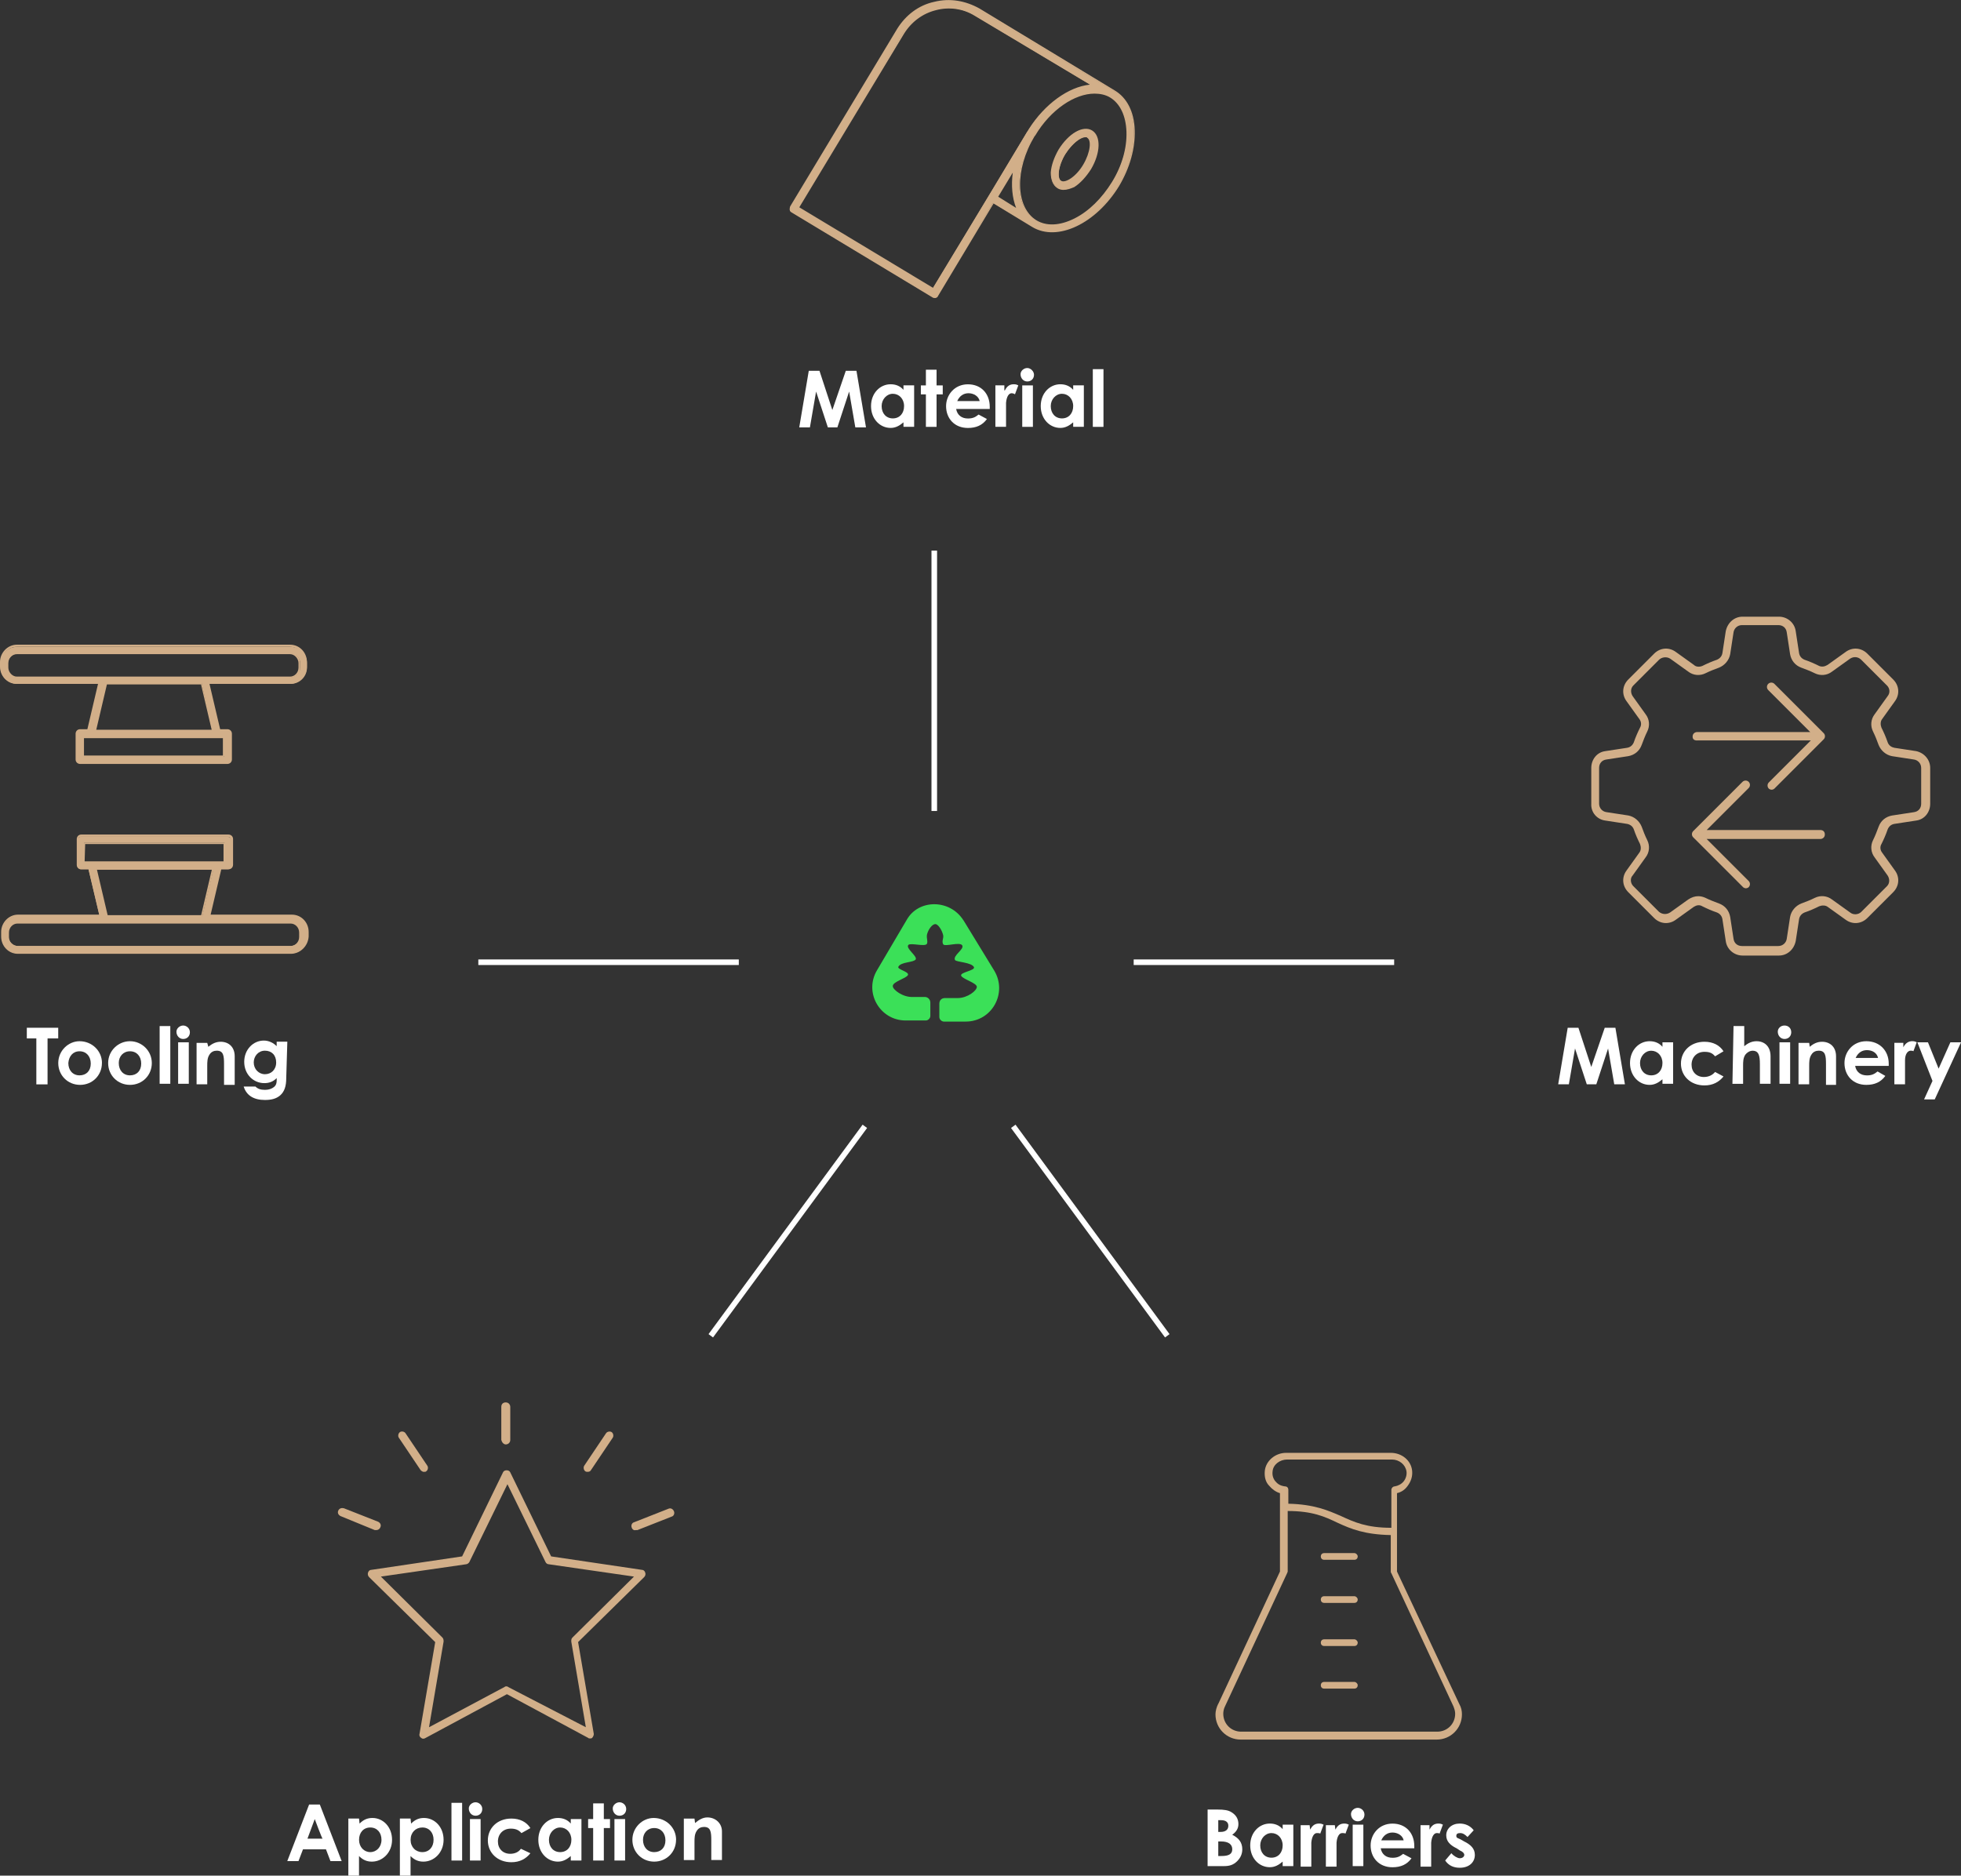 <?xml version="1.0" encoding="UTF-8"?>
<svg xmlns="http://www.w3.org/2000/svg" id="Layer_2" width="428.46" height="409.87" viewBox="0 0 428.46 409.87">
  <rect x="0" y="0" width="428.46" height="409.87" fill="#333333" stroke="none"/>
  <g id="Lager_1">
    <g id="b">
      <g id="c">
        <path d="m176.72,81.03h2.33l2.81,8.57,2.94-8.57h2.33l2.08,12.36h-2.33l-1.35-7.83-2.57,7.83h-2.08l-2.57-7.83-1.35,7.83h-2.33l2.08-12.36h0Z" fill="#fff"></path>
        <path d="m197.4,92.29c-.86.73-1.71,1.22-2.81,1.22-2.33,0-4.28-1.96-4.28-4.77s1.96-4.77,4.28-4.77c1.1,0,2.08.37,2.81,1.22v-.98h2.33v9.06h-2.33v-.98h0Zm-4.77-3.55c0,1.59.98,2.69,2.45,2.69s2.45-1.1,2.45-2.69-1.1-2.69-2.45-2.69-2.45,1.22-2.45,2.69h0Z" fill="#fff"></path>
        <path d="m202.3,80.79h2.33v3.43h1.35v1.96h-1.35v7.1h-2.33v-7.1h-1.1v-1.96h1.1v-3.43Z" fill="#fff"></path>
        <path d="m215.64,91.56c-.98,1.35-2.33,1.96-4.16,1.96-2.94,0-4.77-2.08-4.77-4.77,0-2.45,1.84-4.77,4.77-4.77s4.77,2.08,4.77,4.9v.49h-7.34c.24,1.35,1.22,2.08,2.57,2.08.98,0,1.59-.24,2.33-.86l1.84.98h0Zm-1.59-3.92c-.24-1.1-1.35-1.71-2.45-1.71s-1.96.61-2.45,1.71h4.9Z" fill="#fff"></path>
        <path d="m219.55,85.32c.49-.98,1.1-1.35,1.96-1.35.49,0,.73.12.98.24l-.73,1.96c-.12-.12-.49-.24-.73-.24-.61,0-1.1.73-1.22,2.08v5.26h-2.33v-9.06h1.96v1.1h.12Z" fill="#fff"></path>
        <path d="m225.92,81.89c0,.86-.61,1.47-1.47,1.47s-1.47-.73-1.47-1.59c0-.73.73-1.35,1.47-1.35s1.47.73,1.47,1.47Zm-2.57,2.33h2.33v9.06h-2.33v-9.06Z" fill="#fff"></path>
        <path d="m234.48,92.29c-.86.73-1.71,1.22-2.81,1.22-2.33,0-4.28-1.96-4.28-4.77s1.96-4.77,4.28-4.77c1.1,0,2.08.37,2.81,1.22v-.98h2.33v9.06h-2.33v-.98h0Zm-4.9-3.55c0,1.59.98,2.69,2.45,2.69s2.45-1.1,2.45-2.69-1.1-2.69-2.45-2.69-2.45,1.22-2.45,2.69h0Z" fill="#fff"></path>
        <path d="m238.77,80.67h2.33v12.61h-2.33v-12.61Z" fill="#fff"></path>
        <path d="m243.54,19.97l-29.74-17.87c-6.12-3.67-14.07-1.71-17.75,4.41l-23.37,38.79c-.24.37-.12.86.24.98l30.84,18.6c.37.24.86.12.98-.24l12.24-20.32,8.57,5.14c5.38,3.3,13.83-.73,18.72-8.81s4.65-17.5-.73-20.68h0Zm-69.15,25.46l13.09-21.78.73-1.22,9.06-15.18c3.3-5.38,10.28-7.1,15.66-3.92l25.7,15.42c-4.77.24-10.16,3.79-13.83,9.55h0l-.12.24-.12.12-.12.12-6.73,11.26-.73,1.22-13.22,21.78-29.37-17.62h0Zm43.45-2.33l3.79-6.24c-.61,3.43-.37,6.61.86,9.06l-4.65-2.81h0Zm8.57,5.14c-4.77-2.81-4.9-11.14-.49-18.6l.12-.24c4.53-7.34,11.99-11.14,16.64-8.32s4.9,11.26.37,18.72c-4.53,7.47-11.87,11.26-16.64,8.44h0Z" fill="#d2af89"></path>
        <path d="m204.25,65.12c-.12,0-.37,0-.49-.12l-30.84-18.6c-.24-.12-.37-.37-.37-.61s0-.49.12-.73l23.37-38.79c1.84-2.94,4.65-5.14,8.08-5.87,3.43-.86,6.85-.24,9.91,1.47l29.49,17.87c2.69,1.59,4.28,4.65,4.41,8.69s-1.1,8.32-3.43,12.24c-5.02,8.2-13.46,12.24-18.97,8.93l-8.44-5.14-12.12,20.19c-.12.37-.49.49-.73.49ZM207.19.38c-.98,0-2.08.12-3.06.37-3.3.86-6.12,2.81-7.83,5.75l-23.37,38.79c-.12.12-.12.24-.12.37s.12.24.24.37l30.84,18.6c.24.12.61.12.73-.24l12.48-20.32.12.12,8.57,5.14c5.38,3.18,13.58-.73,18.48-8.81,2.33-3.92,3.55-8.2,3.43-12.12-.12-3.79-1.71-6.85-4.28-8.44l-29.62-17.75c-2.08-1.22-4.28-1.84-6.61-1.84Zm-3.18,63.15l-.12-.12-29.74-17.99.12-.12,23.01-38.18c1.59-2.69,4.16-4.53,7.1-5.26,3.06-.73,6.12-.24,8.81,1.35l26.19,15.79h-.61c-4.77.24-10.16,3.92-13.58,9.55l-.37.61-20.8,34.39h0Zm-29.37-18.23l29.25,17.62,20.93-34.76c3.43-5.38,8.57-9.18,13.34-9.67l-25.21-15.05c-2.57-1.59-5.63-1.96-8.44-1.22-2.94.73-5.38,2.57-6.98,5.14l-22.89,37.94h0Zm55.44,4.04c-1.35,0-2.57-.37-3.67-.98l.12-.12-.12.12c-4.77-2.81-5.02-11.38-.49-18.85l.12-.24c4.53-7.47,12.12-11.14,16.89-8.32,2.33,1.35,3.67,4.16,3.79,7.83.12,3.55-1.1,7.59-3.3,11.14s-5.14,6.49-8.32,8.08c-1.84.98-3.55,1.35-5.02,1.35h0Zm9.06-28.88c-4.28,0-9.55,3.43-12.97,9.18l-.12.12c-4.41,7.34-4.16,15.54.37,18.36h0c2.2,1.35,5.14,1.22,8.32-.37s6-4.41,8.2-7.95,3.3-7.47,3.18-11.01c-.12-3.43-1.35-6.12-3.55-7.47-.98-.61-2.2-.86-3.43-.86Zm-16.28,25.82l-5.26-3.18,4.41-7.34-.12.98c-.61,3.3-.37,6.49.73,8.93l.24.61h0Zm-4.77-3.3l3.92,2.45c-.86-2.2-1.1-4.9-.73-7.71l-3.18,5.26Z" fill="#d2af89"></path>
        <path d="m238.52,28.65c-1.96-1.22-5.02.61-7.1,4.16s-2.33,6.98-.37,8.2,5.02-.61,7.1-4.16,2.33-6.98.37-8.2h0Zm-6.61,11.14c-.98-.61-.86-3.43.86-6.12s4.04-4.28,5.02-3.67.86,3.43-.86,6.12-4.04,4.28-5.02,3.67Z" fill="#d2af89"></path>
        <path d="m232.4,41.5c-.49,0-.98-.12-1.35-.37-.98-.61-1.47-1.84-1.47-3.43.12-1.59.73-3.3,1.71-5.02,2.2-3.55,5.38-5.38,7.34-4.16s1.84,4.9-.24,8.44c-1.1,1.71-2.33,3.06-3.67,3.92-.86.37-1.59.61-2.33.61h0Zm4.77-12.97c-1.71,0-3.92,1.71-5.63,4.41-.98,1.71-1.59,3.43-1.71,4.9-.12,1.47.37,2.57,1.22,3.06s2.08.37,3.3-.37c1.35-.73,2.57-2.08,3.55-3.79,2.08-3.43,2.2-6.85.37-7.95-.24-.12-.61-.24-1.1-.24h0Zm-4.77,11.5c-.24,0-.49,0-.61-.12-1.1-.61-.98-3.43.73-6.36s4.28-4.28,5.26-3.67c1.1.61.98,3.43-.73,6.36-1.47,2.45-3.43,3.79-4.65,3.79h0Zm4.77-10.04c-1.1,0-2.94,1.35-4.41,3.67-1.59,2.69-1.84,5.38-.86,5.87.86.49,3.18-.86,4.77-3.55s1.84-5.38.86-5.87c0-.12-.12-.12-.37-.12Z" fill="#d2af89"></path>
        <path d="m342.54,224.59h2.33l2.81,8.57,2.94-8.57h2.33l2.08,12.36h-2.33l-1.35-7.83-2.57,7.83h-2.08l-2.57-7.83-1.35,7.83h-2.33l2.08-12.36h0Z" fill="#fff"></path>
        <path d="m363.23,235.85c-.86.73-1.71,1.22-2.81,1.22-2.33,0-4.28-1.96-4.28-4.77s1.96-4.77,4.28-4.77c1.1,0,2.08.37,2.81,1.22v-.98h2.33v9.06h-2.33v-.98h0Zm-4.9-3.55c0,1.59.98,2.69,2.45,2.69s2.45-1.1,2.45-2.69-1.1-2.69-2.45-2.69-2.45,1.22-2.45,2.69h0Z" fill="#fff"></path>
        <path d="m376.57,235.23c-.98,1.22-2.33,1.96-4.16,1.96-3.06,0-5.14-2.08-5.14-4.77s2.08-4.77,5.14-4.77c1.84,0,3.3.73,4.16,2.08l-1.84,1.1c-.61-.73-1.22-.98-2.33-.98-1.71,0-2.81,1.22-2.81,2.81s1.1,2.69,2.69,2.69c.98,0,1.84-.37,2.45-1.1l1.84.98h0Z" fill="#fff"></path>
        <path d="m378.77,224.22h2.33v4.41c.86-.73,1.71-1.1,2.69-1.1,1.71,0,3.06,1.1,3.06,3.3v6h-2.33v-4.28c0-1.84-.24-2.94-1.59-2.94-.61,0-1.22.37-1.59.86-.49.73-.49,1.59-.49,2.45v3.92h-2.33l.24-12.61h0Z" fill="#fff"></path>
        <path d="m391.37,225.57c0,.86-.61,1.47-1.47,1.47s-1.47-.73-1.47-1.59c0-.73.61-1.35,1.47-1.35s1.47.61,1.47,1.47Zm-2.57,2.2h2.33v9.06h-2.33v-9.06Z" fill="#fff"></path>
        <path d="m395.41,228.75c.86-.73,1.71-1.1,2.69-1.1,1.71,0,3.06,1.1,3.06,3.18v6.24h-2.2v-4.53c0-1.84-.12-2.94-1.59-2.94-.61,0-1.22.24-1.59.86-.49.73-.49,1.59-.49,2.57v3.92h-2.33v-9.06h2.33l.12.86h0Z" fill="#fff"></path>
        <path d="m411.93,235.11c-.98,1.35-2.33,1.96-4.16,1.96-2.94,0-4.77-2.08-4.77-4.77,0-2.45,1.84-4.77,4.77-4.77s4.9,2.08,4.9,4.9v.49h-7.34c.24,1.35,1.22,2.08,2.57,2.08.98,0,1.59-.24,2.33-.86l1.71.98h0Zm-1.59-3.92c-.24-1.1-1.22-1.71-2.45-1.71-1.1,0-1.96.61-2.45,1.71h4.9Z" fill="#fff"></path>
        <path d="m415.85,228.87c.49-.98,1.22-1.35,1.96-1.35.49,0,.73.12.98.24l-.73,1.96c-.12-.12-.49-.12-.61-.12-.61,0-1.22.73-1.22,2.08v5.26h-2.33v-9.06h1.96v.98h0Z" fill="#fff"></path>
        <path d="m418.91,227.77h2.33l2.33,5.75,2.57-5.75h2.33l-5.75,12.48h-2.33l1.84-4.04-3.3-8.44h0Z" fill="#fff"></path>
        <path d="m350.74,179.31l4.77.73c.61.12,1.22.49,1.47,1.22.37,1.1.86,2.2,1.35,3.18.24.61.24,1.35-.12,1.84l-2.81,3.92c-1.1,1.47-.98,3.43.37,4.77l5.63,5.63c1.35,1.35,3.3,1.47,4.77.37l3.92-2.81c.61-.37,1.22-.49,1.84-.12.98.49,2.08.98,3.18,1.35.61.24,1.1.73,1.22,1.47l.73,4.77c.24,1.84,1.84,3.18,3.67,3.18h7.95c1.84,0,3.3-1.35,3.67-3.18l.73-4.77c.12-.73.61-1.22,1.22-1.47,1.1-.37,2.2-.86,3.18-1.35.61-.24,1.35-.24,1.84.12l3.92,2.81c1.47,1.1,3.43.98,4.77-.37l5.63-5.63c1.35-1.35,1.47-3.3.37-4.77l-2.81-3.92c-.37-.49-.49-1.22-.12-1.84.49-.98.98-2.08,1.35-3.18.24-.61.73-1.1,1.47-1.22l4.77-.73c1.84-.24,3.06-1.84,3.06-3.67v-7.83c0-1.84-1.35-3.3-3.06-3.67l-4.77-.73c-.61-.12-1.22-.49-1.47-1.22-.37-1.1-.86-2.2-1.35-3.18-.24-.61-.24-1.35.12-1.84l2.81-3.92c1.1-1.47.98-3.43-.37-4.77l-5.63-5.63c-1.35-1.35-3.3-1.47-4.77-.37l-3.92,2.81c-.61.37-1.22.49-1.84.24-.98-.49-2.08-.98-3.18-1.35-.61-.24-1.1-.73-1.22-1.47l-.73-4.77c-.24-1.84-1.84-3.18-3.67-3.18h-7.95c-1.84,0-3.3,1.35-3.67,3.18l-.73,4.77c-.12.73-.61,1.22-1.22,1.47-1.1.37-2.2.86-3.18,1.35-.61.24-1.35.24-1.84-.24l-3.92-2.81c-1.47-1.1-3.43-.98-4.77.37l-5.63,5.63c-1.35,1.35-1.47,3.3-.37,4.77l2.81,3.92c.37.49.49,1.22.12,1.84-.49.98-.98,2.08-1.35,3.18-.24.61-.73,1.1-1.47,1.22l-4.77.73c-1.84.24-3.06,1.84-3.06,3.67v7.83c-.12,1.84,1.22,3.43,3.06,3.67h0Zm-1.35-11.5c0-.98.61-1.71,1.59-1.84l4.77-.73c1.35-.24,2.45-1.1,2.94-2.45.37-.98.73-1.96,1.22-2.94.61-1.22.49-2.69-.37-3.79l-2.81-3.92c-.49-.73-.49-1.71.12-2.33l5.63-5.63c.61-.61,1.71-.73,2.45-.24l3.92,2.81c1.1.86,2.57.98,3.79.37.98-.49,1.96-.86,2.94-1.22,1.22-.49,2.2-1.59,2.45-2.94l.73-4.77c.12-.86.86-1.59,1.84-1.59h7.95c.98,0,1.71.61,1.84,1.59l.73,4.77c.24,1.35,1.1,2.45,2.45,2.94.98.37,1.96.73,2.94,1.22,1.22.61,2.69.49,3.79-.37l3.92-2.81c.73-.49,1.71-.49,2.45.24l5.63,5.63c.61.61.73,1.59.12,2.33l-2.81,3.92c-.86,1.1-.98,2.57-.37,3.79.49.98.86,1.96,1.22,2.94.49,1.22,1.59,2.2,2.94,2.45l4.77.73c.86.12,1.59.86,1.59,1.84v7.83c0,.98-.61,1.71-1.59,1.84l-4.77.73c-1.35.24-2.45,1.1-2.94,2.45-.37.98-.73,1.96-1.22,2.94-.61,1.22-.49,2.69.37,3.79l2.81,3.92c.49.73.49,1.71-.12,2.33l-5.63,5.63c-.61.61-1.71.73-2.45.12l-3.92-2.81c-1.1-.86-2.57-.98-3.79-.37-.98.49-1.96.86-2.94,1.22-1.22.49-2.2,1.59-2.45,2.94l-.73,4.77c-.12.86-.86,1.59-1.84,1.59h-7.95c-.98,0-1.71-.61-1.84-1.59l-.73-4.77c-.24-1.35-1.1-2.45-2.45-2.94-.98-.37-1.96-.73-2.94-1.22-.49-.24-1.1-.37-1.59-.37-.73,0-1.47.24-2.2.73l-3.92,2.81c-.73.49-1.71.49-2.45-.12l-5.63-5.63c-.61-.61-.73-1.71-.12-2.33l2.81-3.92c.86-1.1.98-2.57.37-3.79-.49-.98-.86-1.96-1.22-2.94-.49-1.22-1.59-2.2-2.94-2.45l-4.77-.73c-.86-.12-1.59-.86-1.59-1.84v-7.83h0Z" fill="#d2af89"></path>
        <path d="m380.85,193.87c.12.12.37.24.61.24s.49-.12.61-.24c.37-.37.37-.98,0-1.35l-9.18-9.18h24.84c.49,0,.98-.37.98-.98s-.37-.98-.98-.98h-24.84l9.18-9.18c.37-.37.37-.98,0-1.35s-.98-.37-1.35,0l-10.77,10.77c-.37.37-.37.98,0,1.35l10.89,10.89Z" fill="#d2af89"></path>
        <path d="m370.81,161.8h24.84l-9.18,9.18c-.37.37-.37.98,0,1.35.12.12.37.24.61.24s.49-.12.61-.24l10.77-10.77c.37-.37.37-.98,0-1.35l-10.77-10.77c-.37-.37-.98-.37-1.35,0s-.37.98,0,1.35l9.18,9.18h-24.72c-.49,0-.98.37-.98.98s.37.86.98.86h0Z" fill="#d2af89"></path>
        <path d="m263.85,407.79v-12.36h2.2c1.35,0,2.33.12,3.06.61.98.61,1.47,1.47,1.47,2.57,0,.98-.49,1.71-1.35,2.33,1.47.73,2.2,1.71,2.2,3.18,0,.98-.37,1.84-1.1,2.57-.86.86-1.71,1.1-2.94,1.1h-3.55Zm2.33-10.04v2.57h.49c1.1,0,1.71-.49,1.71-1.35,0-.73-.49-1.22-1.59-1.22h-.61Zm0,4.65v3.18h.73c1.47,0,2.33-.37,2.33-1.47s-.86-1.71-2.45-1.71h-.61Z" fill="#fff"></path>
        <path d="m280.25,406.81c-.86.73-1.71,1.22-2.81,1.22-2.33,0-4.28-1.96-4.28-4.77s1.96-4.77,4.28-4.77c1.1,0,2.08.37,2.81,1.22v-.98h2.33v9.06h-2.33v-.98h0Zm-4.9-3.55c0,1.59.98,2.69,2.45,2.69s2.45-1.1,2.45-2.69-1.1-2.69-2.45-2.69-2.45,1.22-2.45,2.69h0Z" fill="#fff"></path>
        <path d="m286.25,399.84c.49-.98,1.1-1.35,1.96-1.35.49,0,.73.12.98.24l-.73,1.96c-.12-.12-.49-.12-.73-.12-.61,0-1.1.73-1.22,2.08v5.26h-2.33v-9.06h1.96l.12.98h0Z" fill="#fff"></path>
        <path d="m291.76,399.84c.49-.98,1.1-1.35,1.96-1.35.49,0,.73.12.98.24l-.73,1.96c-.12-.12-.49-.12-.73-.12-.61,0-1.1.73-1.22,2.08v5.26h-2.33v-9.06h1.96l.12.98h0Z" fill="#fff"></path>
        <path d="m298.12,396.53c0,.86-.61,1.47-1.47,1.47s-1.47-.73-1.47-1.59c0-.73.73-1.35,1.47-1.35s1.47.61,1.47,1.47Zm-2.57,2.2h2.33v9.06h-2.33v-9.06Z" fill="#fff"></path>
        <path d="m308.4,406.08c-.98,1.35-2.33,1.96-4.16,1.96-2.94,0-4.77-2.08-4.77-4.77,0-2.45,1.84-4.77,4.77-4.77s4.77,2.08,4.77,4.9v.49h-7.34c.24,1.35,1.22,2.08,2.57,2.08.98,0,1.59-.24,2.33-.86l1.84.98h0Zm-1.71-3.92c-.24-1.1-1.35-1.71-2.45-1.71s-1.96.61-2.45,1.71h4.9Z" fill="#fff"></path>
        <path d="m312.32,399.84c.49-.98,1.1-1.35,1.96-1.35.49,0,.73.12.98.24l-.73,1.96c-.12-.12-.49-.12-.61-.12-.61,0-1.1.73-1.22,2.08v5.26h-2.33v-9.06h1.96v.98h0Z" fill="#fff"></path>
        <path d="m318.19,403.87c-1.47-.73-2.2-1.59-2.2-2.81,0-1.47,1.22-2.57,2.94-2.57,1.22,0,2.33.49,3.06,1.47l-1.35,1.47c-.49-.49-.98-.86-1.59-.86-.49,0-.86.12-.86.61s.37.49.86.73l.86.49c1.47.73,2.33,1.59,2.33,2.94,0,1.59-1.22,2.81-3.3,2.81-1.35,0-2.45-.49-3.18-1.59l1.35-1.59c.49.61,1.35,1.1,1.84,1.1.61,0,.98-.37.98-.73s-.37-.73-.98-.98l-.73-.49h0Z" fill="#fff"></path>
        <path d="m289.31,369h6.61c.49,0,.73-.37.73-.73s-.37-.73-.73-.73h-6.61c-.49,0-.73.37-.73.73s.24.73.73.73h0Z" fill="#d2af89"></path>
        <path d="m289.31,359.69h6.61c.49,0,.73-.37.73-.73s-.37-.73-.73-.73h-6.61c-.49,0-.73.37-.73.73s.24.73.73.73h0Z" fill="#d2af89"></path>
        <path d="m289.31,350.27h6.61c.49,0,.73-.37.73-.73s-.37-.73-.73-.73h-6.61c-.49,0-.73.37-.73.73s.24.73.73.73h0Z" fill="#d2af89"></path>
        <path d="m289.31,340.85h6.61c.49,0,.73-.37.73-.73s-.37-.73-.73-.73h-6.61c-.49,0-.73.37-.73.73s.24.73.73.73h0Z" fill="#d2af89"></path>
        <path d="m266.18,372.3c-.37.73-.61,1.59-.61,2.33,0,3.06,2.45,5.51,5.51,5.51h42.83c3.06,0,5.51-2.45,5.51-5.51,0-.73-.12-1.47-.61-2.33l-13.58-28.88v-17.13c.98-.24,1.71-.73,2.33-1.59.73-.98,1.1-2.08.98-3.3-.24-2.33-2.33-3.92-4.65-3.92h-22.89c-2.33,0-4.41,1.71-4.65,3.92-.12,1.22.12,2.45.98,3.3.61.73,1.47,1.35,2.33,1.59v17.13l-13.46,28.88h0Zm12.48-48.59c-.49-.61-.73-1.35-.61-2.2.12-1.47,1.59-2.57,3.18-2.57h22.89c1.59,0,2.94,1.1,3.18,2.57.12.73-.12,1.59-.61,2.2s-1.22.98-1.96,1.1c-.37,0-.73.37-.73.73v8.32c-5.38,0-8.08-1.22-11.01-2.57-2.81-1.22-5.87-2.57-11.5-2.69v-3.06c0-.37-.24-.73-.73-.73-.98-.12-1.59-.49-2.08-1.1h0Zm2.57,20.07c0-.12.12-.24.12-.37v-13.22c5.38,0,8.08,1.22,10.89,2.57,2.94,1.35,5.87,2.57,11.63,2.69v7.95c0,.12,0,.24.12.37l13.58,29.13c.24.61.37,1.1.37,1.59,0,2.2-1.71,3.92-3.92,3.92h-42.83c-2.2,0-3.92-1.71-3.92-3.92,0-.49.12-1.1.37-1.59l13.58-29.13h0Z" fill="#d2af89"></path>
        <path d="m67.55,394.33h2.33l4.77,12.36h-2.45l-.98-2.57h-5.02l-.98,2.57h-2.45l4.77-12.36Zm1.22,3.18l-1.59,4.28h3.3c-.12,0-1.71-4.28-1.71-4.28Z" fill="#fff"></path>
        <path d="m78.57,398.49c.86-.86,1.71-1.22,2.81-1.22,2.33,0,4.28,1.96,4.28,4.77s-2.08,4.77-4.41,4.77c-1.1,0-1.96-.37-2.81-1.22v4.28h-2.33v-12.48h2.33l.12,1.1h0Zm-.12,3.55c0,1.59,1.1,2.69,2.45,2.69s2.45-1.1,2.45-2.69-.98-2.69-2.45-2.69-2.45,1.1-2.45,2.69h0Z" fill="#fff"></path>
        <path d="m89.83,398.49c.86-.86,1.71-1.22,2.81-1.22,2.33,0,4.28,1.96,4.28,4.77s-2.08,4.77-4.41,4.77c-1.1,0-1.96-.37-2.81-1.22v4.28h-2.33v-12.48h2.33l.12,1.1h0Zm-.12,3.55c0,1.59,1.1,2.69,2.57,2.69s2.45-1.1,2.45-2.69-.98-2.69-2.45-2.69-2.57,1.1-2.57,2.69h0Z" fill="#fff"></path>
        <path d="m98.64,393.96h2.33v12.61h-2.33v-12.61Z" fill="#fff"></path>
        <path d="m105.37,395.31c0,.86-.61,1.47-1.47,1.47s-1.47-.73-1.47-1.59c0-.73.73-1.35,1.47-1.35s1.47.61,1.47,1.47Zm-2.69,2.2h2.33v9.06h-2.33v-9.06Z" fill="#fff"></path>
        <path d="m115.89,404.98c-.98,1.22-2.33,1.96-4.16,1.96-3.06,0-5.14-2.08-5.14-4.77s2.08-4.77,5.14-4.77c1.84,0,3.3.73,4.16,2.08l-1.96,1.1c-.61-.73-1.35-.98-2.33-.98-1.71,0-2.81,1.22-2.81,2.81s1.1,2.69,2.69,2.69c.98,0,1.84-.37,2.33-1.1l2.08.98h0Z" fill="#fff"></path>
        <path d="m124.71,405.59c-.86.73-1.71,1.22-2.81,1.22-2.33,0-4.28-1.96-4.28-4.77s1.96-4.77,4.28-4.77c1.1,0,2.08.37,2.81,1.22v-.98h2.33v9.06h-2.33v-.98h0Zm-4.77-3.55c0,1.59.98,2.69,2.45,2.69s2.45-1.1,2.45-2.69-1.1-2.69-2.45-2.69-2.45,1.22-2.45,2.69h0Z" fill="#fff"></path>
        <path d="m129.6,394.08h2.33v3.43h1.35v1.96h-1.35v7.1h-2.33v-7.1h-1.1v-1.96h1.1v-3.43Z" fill="#fff"></path>
        <path d="m136.82,395.31c0,.86-.61,1.47-1.47,1.47s-1.47-.73-1.47-1.59c0-.73.73-1.35,1.47-1.35s1.47.61,1.47,1.47Zm-2.57,2.2h2.33v9.06h-2.33v-9.06Z" fill="#fff"></path>
        <path d="m147.71,402.04c0,2.69-2.08,4.77-4.77,4.77s-4.77-2.08-4.77-4.77,2.2-4.77,4.65-4.77c2.69,0,4.9,2.08,4.9,4.77h0Zm-7.22,0c0,1.59.98,2.69,2.45,2.69s2.45-.98,2.45-2.57-.98-2.69-2.45-2.69-2.45,1.1-2.45,2.57Z" fill="#fff"></path>
        <path d="m151.87,398.37c.86-.73,1.71-1.22,2.69-1.22,1.71,0,3.18,1.22,3.18,3.06v6.24h-2.33v-4.28c0-1.84-.12-2.94-1.59-2.94-.61,0-1.22.24-1.59.86-.49.73-.49,1.59-.49,2.45v3.92h-2.33v-9.06h2.33l.12.98h0Z" fill="#fff"></path>
        <path d="m110.51,315.64c.49,0,.98-.37.98-.98v-7.22c0-.49-.37-.98-.98-.98s-.98.37-.98.98v7.22c.12.49.49.98.98.98h0Z" fill="#d2af89"></path>
        <path d="m81.87,334.36h.37c.37,0,.73-.24.86-.61.24-.49,0-.98-.49-1.22l-7.47-2.94c-.49-.12-.98,0-1.22.49s0,.98.49,1.22l7.47,3.06h0Z" fill="#d2af89"></path>
        <path d="m126.3,358.84l14.44-14.2c.24-.24.37-.61.24-.98-.12-.37-.37-.61-.73-.61l-19.83-2.94-8.93-18.36c-.24-.61-1.35-.61-1.59,0l-8.93,18.36-19.83,2.94c-.37,0-.61.24-.73.61s0,.73.24.98l14.44,14.2-3.43,20.07c-.12.37.12.73.37.86.24.24.61.24.98,0l17.75-9.55,17.75,9.55c.12.12.24.12.37.12.24,0,.37,0,.49-.12.24-.24.37-.61.37-.86l-3.43-20.07h0Zm-15.3,9.79c-.12-.12-.24-.12-.37-.12s-.24,0-.37.12l-16.52,8.81,3.18-18.72c0-.24,0-.61-.24-.86l-13.46-13.34,18.6-2.69c.24,0,.61-.24.73-.49l8.32-17.01,8.32,17.01c.12.24.37.49.73.49l18.6,2.69-13.46,13.34c-.24.24-.24.49-.24.86l3.18,18.72-17.01-8.81h0Z" fill="#d2af89"></path>
        <path d="m92.64,321.63c.24,0,.37,0,.49-.12.37-.24.49-.86.24-1.22l-4.77-7.1c-.24-.37-.86-.49-1.22-.24s-.49.86-.24,1.22l4.77,7.1c.24.24.49.37.73.37h0Z" fill="#d2af89"></path>
        <path d="m129.11,321.27l4.77-7.1c.24-.37.12-.98-.24-1.22s-.98-.12-1.22.24l-4.77,7.1c-.24.37-.12.98.24,1.22.12.12.37.12.49.12.37,0,.61-.12.73-.37h0Z" fill="#d2af89"></path>
        <path d="m138.9,334.36h.37l7.47-2.94c.49-.12.73-.73.49-1.22s-.73-.73-1.22-.49l-7.47,2.94c-.49.12-.73.73-.49,1.22.12.37.49.61.86.49h0Z" fill="#d2af89"></path>
        <path d="m5.87,224.59h6.85v2.33h-2.33v10.04h-2.45v-10.04h-2.08v-2.33Z" fill="#fff"></path>
        <path d="m22.27,232.3c0,2.69-2.08,4.77-4.77,4.77s-4.77-2.08-4.77-4.77,2.2-4.77,4.65-4.77c2.69,0,4.9,2.08,4.9,4.77h0Zm-7.34,0c0,1.59.98,2.69,2.45,2.69s2.45-.98,2.45-2.57-.98-2.69-2.45-2.69-2.33,1.1-2.45,2.57Z" fill="#fff"></path>
        <path d="m33.17,232.3c0,2.69-2.08,4.77-4.77,4.77s-4.77-2.08-4.77-4.77,2.2-4.77,4.77-4.77c2.57,0,4.77,2.08,4.77,4.77h0Zm-7.22,0c0,1.59.98,2.69,2.45,2.69s2.45-.98,2.45-2.57-.98-2.69-2.45-2.69-2.45,1.1-2.45,2.57Z" fill="#fff"></path>
        <path d="m34.88,224.22h2.33v12.61h-2.33v-12.61Z" fill="#fff"></path>
        <path d="m41.49,225.57c0,.86-.61,1.47-1.47,1.47s-1.47-.73-1.47-1.59c0-.73.73-1.35,1.47-1.35s1.47.61,1.47,1.47Zm-2.57,2.2h2.33v9.06h-2.33s0-9.06,0-9.06Z" fill="#fff"></path>
        <path d="m45.53,228.75c.86-.73,1.71-1.1,2.69-1.1,1.71,0,3.06,1.1,3.06,3.18v6.24h-2.33v-4.53c0-1.84-.12-2.94-1.59-2.94-.61,0-1.22.24-1.59.86-.49.73-.49,1.59-.49,2.57v3.92h-2.33v-9.06h2.33l.24.86h0Z" fill="#fff"></path>
        <path d="m62.54,235.6c0,1.71-.37,2.94-1.35,3.79-.86.73-1.96.98-3.3.98-2.45,0-4.04-.98-4.65-2.94h2.57c.49.49,1.1.73,2.08.73.86,0,1.47-.24,1.96-.61.61-.49.61-1.1.61-1.96-.73.73-1.59,1.1-2.69,1.1-2.45,0-4.41-1.96-4.41-4.65s1.96-4.65,4.28-4.65c1.1,0,2.08.49,2.81,1.22v-.98h2.33l-.24,7.95h0Zm-7.1-3.43c0,1.47,1.1,2.57,2.45,2.57s2.45-.98,2.45-2.57-.98-2.57-2.45-2.57-2.45,1.22-2.45,2.57h0Z" fill="#fff"></path>
        <path d="m3.67,149.44h17.99l-2.45,10.28h-1.71c-.37,0-.73.37-.73.73v5.63c0,.37.37.73.73.73h32.19c.37,0,.73-.37.73-.73v-5.63c0-.37-.37-.73-.73-.73h-1.71l-2.45-10.28h17.99c1.96,0,3.55-1.59,3.55-3.55v-.98c0-1.96-1.59-3.55-3.55-3.55H3.67c-1.96,0-3.55,1.59-3.55,3.55v.98c0,1.84,1.59,3.55,3.55,3.55Zm45.28,15.91h-30.72v-4.16h30.72v4.16h0Zm-2.57-5.75h-25.58l2.45-10.28h20.8l2.33,10.28h0ZM1.71,144.92c0-1.1.98-2.08,2.08-2.08h59.72c1.1,0,2.08.98,2.08,2.08v.98c0,1.1-.98,2.08-2.08,2.08H3.67c-1.1,0-2.08-.98-2.08-2.08v-.98h.12Z" fill="#d2af89"></path>
        <path d="m49.69,166.94H17.5c-.49,0-.98-.37-.98-.98v-5.63c0-.49.37-.98.98-.98h1.59l2.33-9.91H3.67c-2.08,0-3.67-1.71-3.67-3.79v-.98c0-2.08,1.71-3.79,3.67-3.79h59.72c2.08,0,3.67,1.71,3.67,3.79v.98c0,2.08-1.71,3.79-3.67,3.79h-17.62l2.33,9.91h1.59c.49,0,.98.37.98.98v5.63c0,.61-.49.98-.98.98Zm-32.19-7.1c-.24,0-.61.24-.61.61v5.63c0,.24.24.61.61.61h32.19c.24,0,.61-.24.61-.61v-5.63c0-.24-.24-.61-.61-.61h-1.96l-2.57-10.65h18.23c1.84,0,3.3-1.47,3.3-3.43v-.98c0-1.84-1.47-3.43-3.3-3.43H3.67c-1.84,0-3.3,1.47-3.3,3.43v.98c0,1.84,1.47,3.43,3.3,3.43h18.23l-2.57,10.65h-1.84Zm31.45,5.63h-30.96v-4.53h31.08v4.28h-.12v.24h0Zm-30.6-.37h30.35v-3.79h-30.35v3.79Zm28.27-5.26h-26.07l2.57-10.65h20.93s2.57,10.65,2.57,10.65Zm-25.58-.37h25.21l-2.33-9.91h-20.56l-2.33,9.91h0Zm42.34-11.38H3.67c-1.22,0-2.2-.98-2.2-2.2v-.98c0-1.22.98-2.2,2.2-2.2h59.72c1.22,0,2.2.98,2.2,2.2v.98c.12,1.22-.98,2.2-2.2,2.2Zm-59.72-5.14c-.98,0-1.84.86-1.84,1.96v.98c0,.98.86,1.96,1.84,1.96h59.72c.98,0,1.84-.86,1.84-1.96v-.98c0-.98-.86-1.96-1.84-1.96H3.67Z" fill="#d2af89"></path>
        <path d="m63.52,200.23h-17.87l2.45-10.28h1.71c.37,0,.73-.37.73-.73v-5.63c0-.37-.37-.73-.73-.73H17.62c-.37,0-.73.37-.73.73v5.63c0,.37.37.73.73.73h1.71l2.45,10.28H3.92c-1.96,0-3.55,1.59-3.55,3.55v.98c0,1.96,1.59,3.55,3.55,3.55h59.72c1.96,0,3.55-1.59,3.55-3.55v-.98c-.12-1.96-1.71-3.55-3.67-3.55Zm-45.16-16.03h30.72v4.16h-30.72v-4.16h0Zm2.57,5.75h25.7l-2.45,10.28h-20.8l-2.45-10.28Zm44.67,14.69c0,1.1-.98,2.08-2.08,2.08H3.92c-1.1,0-2.08-.98-2.08-2.08v-.98c0-1.1.86-2.08,2.08-2.08h59.72c1.1,0,2.08.98,2.08,2.08v.98h-.12Z" fill="#d2af89"></path>
        <path d="m63.52,208.43H3.92c-2.08,0-3.67-1.71-3.67-3.79v-.98c0-2.08,1.71-3.79,3.67-3.79h17.75l-2.33-9.91h-1.59c-.49,0-.98-.37-.98-.98v-5.63c0-.49.37-.98.98-.98h32.19c.49,0,.98.37.98.98v5.63c0,.49-.37.98-.98.98h-1.59l-2.33,9.91h17.75c2.08,0,3.67,1.71,3.67,3.79v.98c-.12,2.08-1.84,3.79-3.92,3.79h0Zm-59.72-8.08c-1.84,0-3.3,1.47-3.3,3.43v.98c0,1.84,1.47,3.43,3.3,3.43h59.72c1.84,0,3.3-1.47,3.3-3.43v-.98c0-1.84-1.47-3.43-3.3-3.43h-18.11l2.57-10.65h1.84c.24,0,.61-.24.61-.61v-5.63c0-.24-.24-.61-.61-.61H17.62c-.24,0-.61.24-.61.61v5.63c0,.24.24.61.61.61h1.96l2.57,10.65H3.79Zm59.72,6.61H3.92c-1.22,0-2.2-.98-2.2-2.33v-.98c0-1.22.98-2.33,2.2-2.33h59.72c1.22,0,2.2.98,2.2,2.33v.98c0,1.22-.98,2.33-2.33,2.33Zm-59.72-5.14c-.98,0-1.84.86-1.84,1.96v.98c0,1.1.86,1.96,1.84,1.96h59.72c.98,0,1.84-.86,1.84-1.96v-.98c0-1.1-.86-1.96-1.84-1.96H3.79Zm40.39-1.47h-20.93l-2.57-10.65h26.07l-2.57,10.65h0Zm-20.68-.37h20.44l2.33-9.91h-25.09l2.33,9.91h0Zm25.7-11.38h-30.96v-4.28h.12v-.12h30.84v4.41h0Zm-30.72-.37h30.35v-3.79h-30.23l-.12,3.79h0Z" fill="#d2af89"></path>
        <g id="d">
          <path d="m210.5,201.09l6.73,11.01c2.94,4.9-.49,11.14-6.24,11.14h-4.77c-.49,0-.98-.49-.98-.98v-2.94c0-.73.49-1.22,1.22-1.22h2.81c2.08,0,4.16-1.59,4.16-2.45s-3.18-1.71-3.43-2.45,3.06-1.1,2.81-1.84c-.49-1.1-3.92-1.1-4.16-1.59-.49-.98,2.08-2.33,1.59-3.18-.49-.86-3.79.37-4.16-.24-.37-.73.12-1.22,0-1.96-.24-1.1-1.1-2.45-1.71-2.45-.73,0-1.59,1.22-1.84,2.33-.12.86.24,1.35,0,1.96-.37.73-3.43-.24-4.04.24-.73.73,1.96,2.45,1.59,3.18-.49.73-3.18.49-3.79,1.59-.37.61,2.45,1.1,2.08,1.84s-3.43,1.47-3.3,2.45c0,.73,2.2,2.45,4.41,2.33h2.57c.73,0,1.22.61,1.22,1.22v2.94c0,.49-.49.98-.98.98h-4.41c-5.63,0-9.18-6.12-6.24-11.01l6.49-11.01c2.57-4.53,9.42-4.53,12.36.12h0Z" fill="#3be058"></path>
        </g>
        <line x1="204.13" y1="120.32" x2="204.13" y2="177.22" fill="none" stroke="#fff" stroke-miterlimit="10" stroke-width="1.22"></line>
        <line x1="304.61" y1="210.27" x2="247.7" y2="210.27" fill="none" stroke="#fff" stroke-miterlimit="10" stroke-width="1.22"></line>
        <line x1="161.42" y1="210.27" x2="104.51" y2="210.27" fill="none" stroke="#fff" stroke-miterlimit="10" stroke-width="1.22"></line>
        <line x1="255.04" y1="291.9" x2="221.39" y2="246.13" fill="none" stroke="#fff" stroke-miterlimit="10" stroke-width="1.22"></line>
        <line x1="155.3" y1="291.9" x2="188.96" y2="246.13" fill="none" stroke="#fff" stroke-miterlimit="10" stroke-width="1.22"></line>
      </g>
    </g>
  </g>
</svg>
